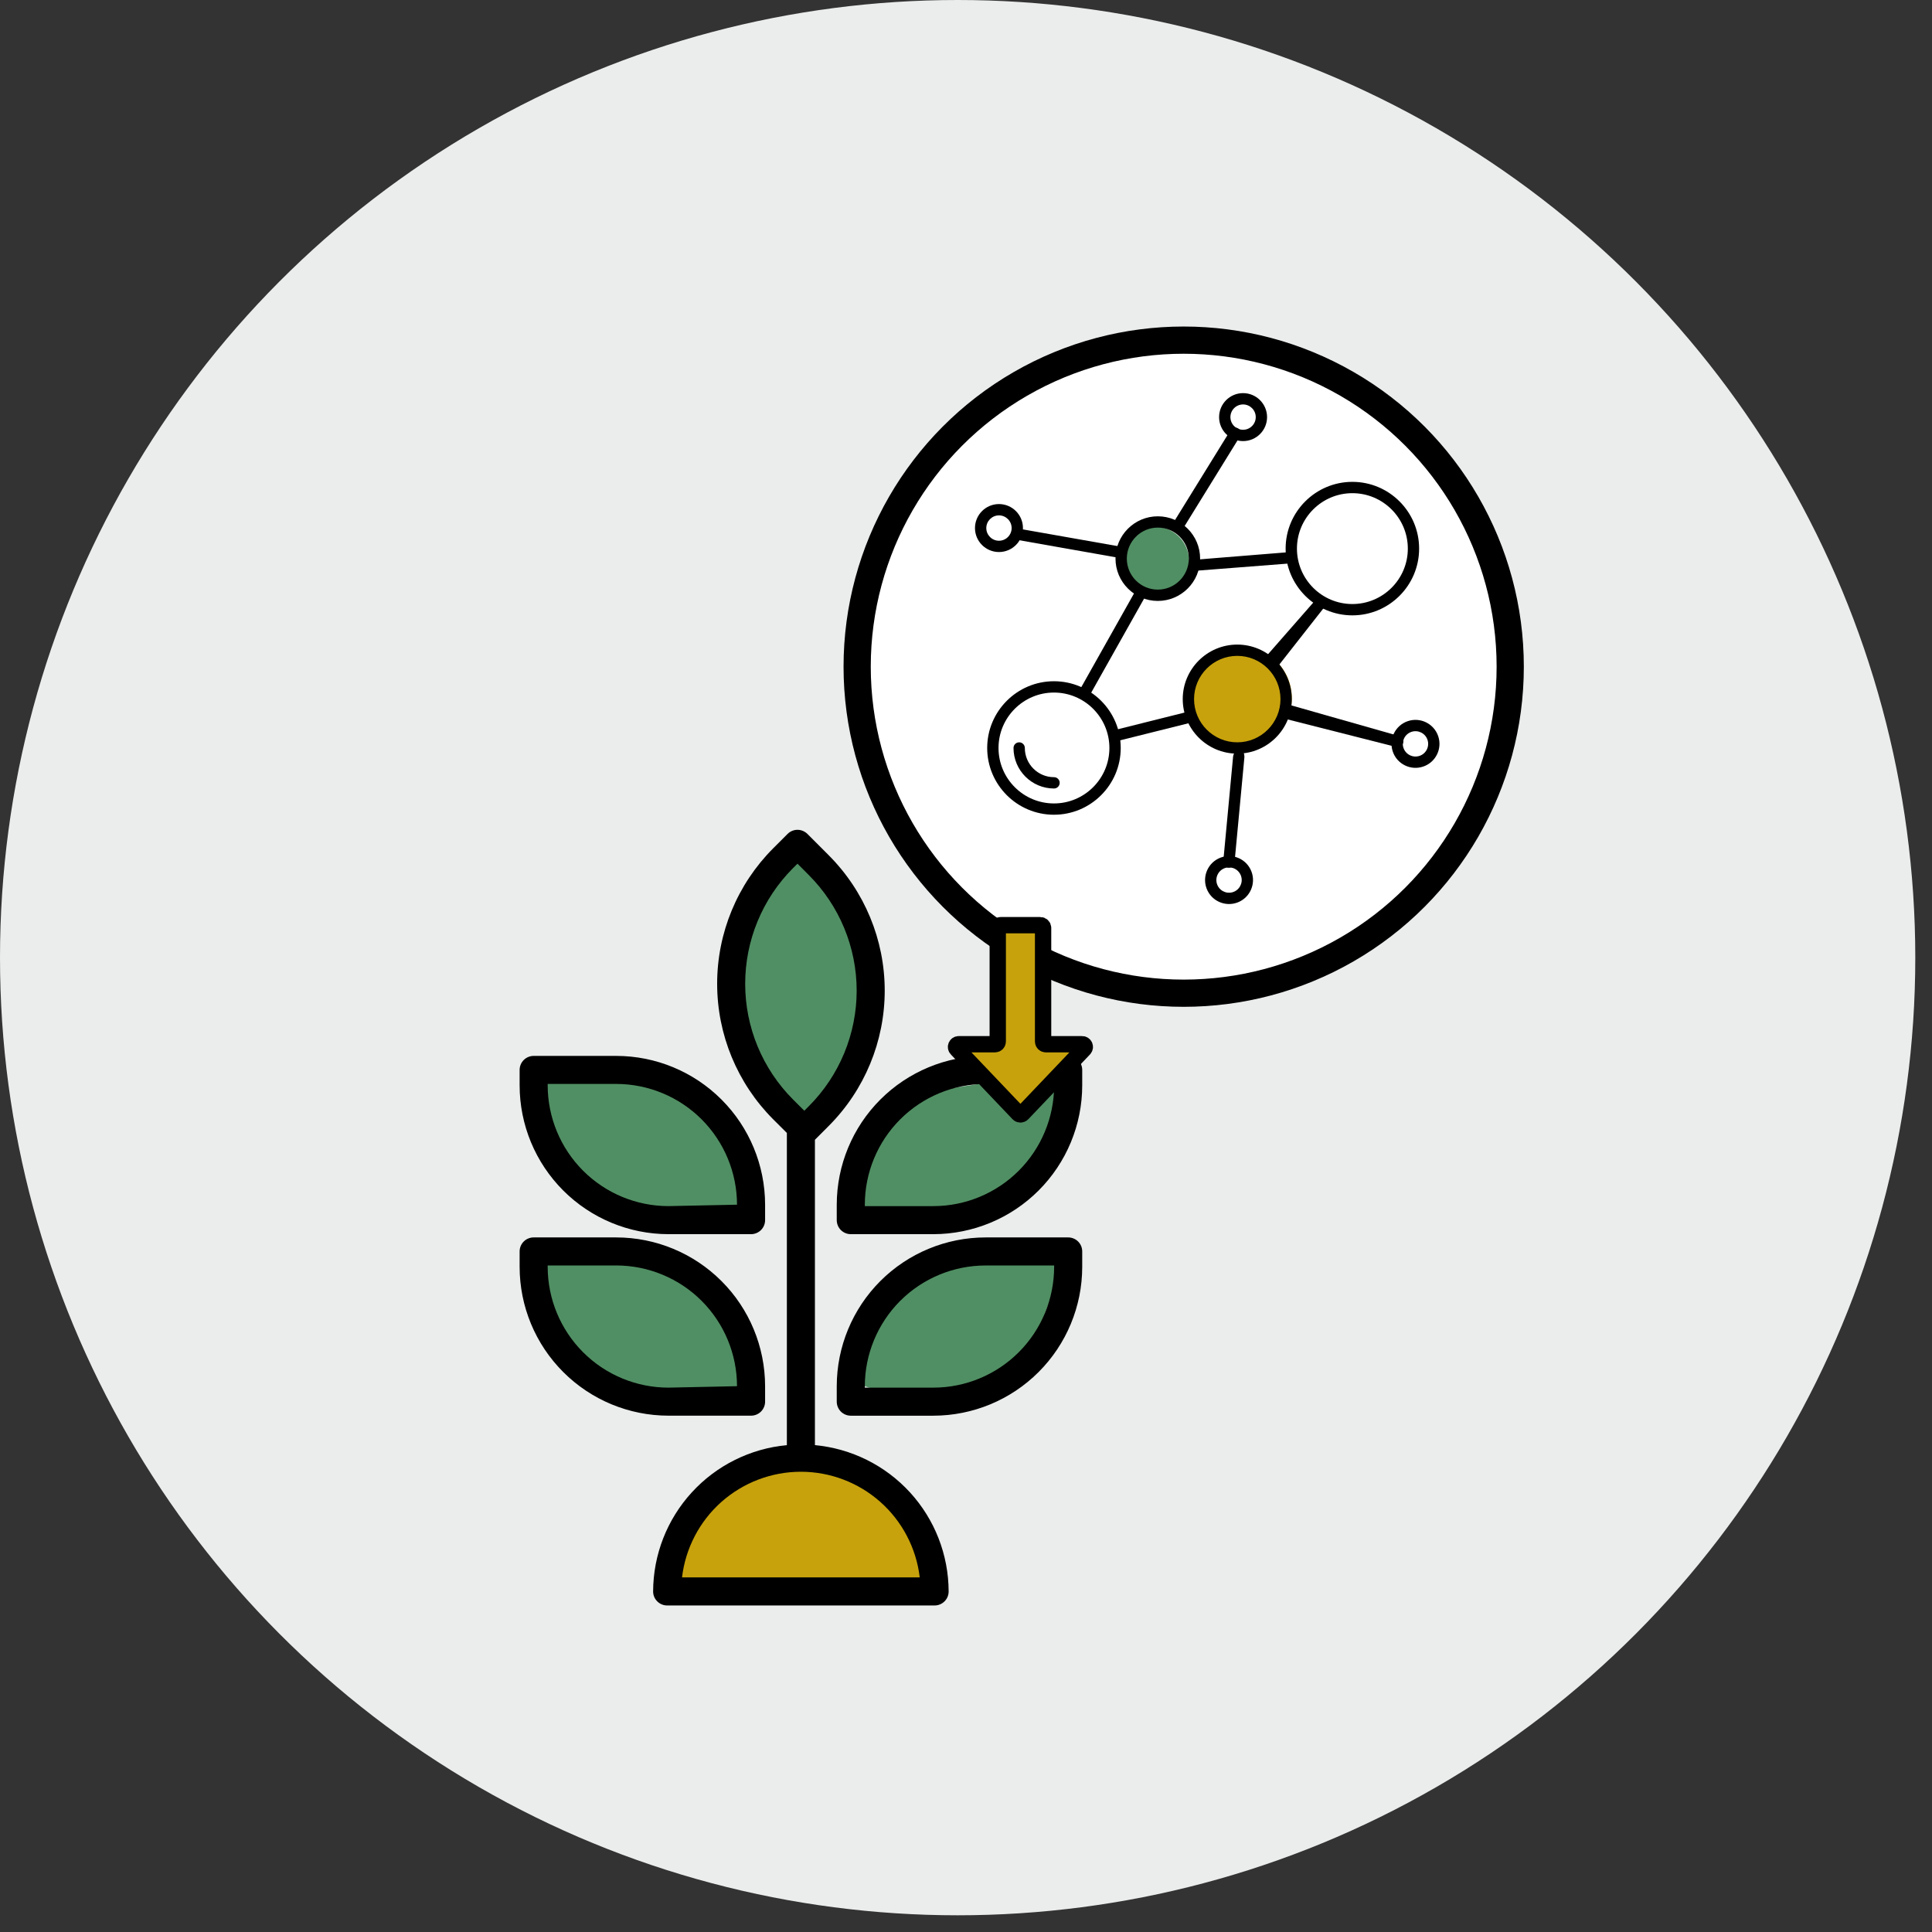 <?xml version="1.0" encoding="UTF-8"?> <svg xmlns="http://www.w3.org/2000/svg" width="71" height="71" viewBox="0 0 71 71" fill="none"><rect x="0" y="0" width="71" height="71" fill="#333333" stroke="none"/> <circle cx="35.193" cy="35.193" r="35.193" fill="#EBECEC"></circle> <path d="M26.768 36.206L28.959 31.043C30.192 32.328 30.869 32.895 32.247 36.206L29.508 42.002C27.401 39.387 27.228 38.557 26.768 36.206Z" fill="#508F63"></path> <path d="M22.047 44.571L19.361 39.647C21.133 39.479 21.998 39.3 25.449 40.275C26.634 41.937 27.617 42.853 27.612 44.571C24.254 44.598 24.176 45.67 22.047 44.571Z" fill="#508F63"></path> <path d="M22.047 51.147C20.006 49.23 19.92 48.15 19.361 46.223C21.133 46.055 21.998 45.876 25.449 46.852C26.634 48.513 27.617 49.429 27.612 51.147C24.254 51.174 24.176 52.246 22.047 51.147Z" fill="#508F63"></path> <path d="M36.599 51.262C33.864 51.856 32.925 51.314 31.021 50.682C31.887 49.127 32.23 48.313 34.991 46.024C37.031 45.99 37.96 45.409 39.372 46.387C37.49 49.168 38.712 50.132 36.599 51.262Z" fill="#508F63"></path> <path d="M34.44 58.442H24.576L25.124 55.702L27.316 54.058L28.96 53.51L31.152 54.058L33.344 55.702L34.44 58.442Z" fill="#C7A20C"></path> <path d="M36.083 44.742L31.332 44.963C32.069 43.273 31.17 42.739 33.769 40.145C35.846 39.964 37.84 39.222 39.371 40.145C37.713 43.192 38.13 43.407 36.083 44.742Z" fill="#508F63"></path> <path d="M30.451 41.382C31.771 40.062 32.513 38.271 32.513 36.404C32.513 34.537 31.771 32.747 30.451 31.426L29.672 30.646C29.624 30.599 29.568 30.561 29.505 30.535C29.443 30.509 29.376 30.495 29.308 30.495C29.24 30.495 29.173 30.508 29.111 30.534C29.048 30.56 28.991 30.598 28.943 30.646L28.413 31.176C27.095 32.497 26.354 34.288 26.355 36.154C26.355 38.021 27.095 39.811 28.413 41.133L28.917 41.635V53.108C27.576 53.233 26.329 53.853 25.421 54.847C24.512 55.841 24.006 57.138 24.002 58.485C24.002 58.553 24.015 58.62 24.041 58.682C24.067 58.745 24.105 58.801 24.153 58.849C24.201 58.897 24.258 58.935 24.32 58.961C24.383 58.987 24.45 59 24.518 59H34.346C34.414 59 34.481 58.987 34.543 58.961C34.606 58.935 34.663 58.897 34.711 58.849C34.759 58.801 34.797 58.745 34.823 58.682C34.849 58.62 34.862 58.553 34.862 58.485C34.858 57.138 34.352 55.841 33.444 54.847C32.535 53.853 31.289 53.233 29.948 53.108V41.886L30.451 41.382ZM29.141 31.905L29.307 31.74L29.721 32.156C30.28 32.714 30.722 33.376 31.024 34.105C31.326 34.834 31.482 35.616 31.482 36.405C31.482 37.194 31.326 37.976 31.024 38.705C30.722 39.434 30.28 40.097 29.721 40.655L29.558 40.819L29.142 40.404C28.017 39.276 27.385 37.748 27.385 36.155C27.385 34.561 28.016 33.033 29.141 31.905ZM33.8 57.969H25.064C25.19 56.9 25.704 55.913 26.509 55.197C27.315 54.482 28.355 54.086 29.432 54.086C30.509 54.086 31.549 54.482 32.354 55.197C33.16 55.913 33.674 56.9 33.8 57.969Z" fill="black"></path> <path d="M39.771 45.99C39.771 45.922 39.758 45.855 39.732 45.792C39.706 45.73 39.668 45.673 39.62 45.625C39.572 45.577 39.515 45.539 39.453 45.514C39.39 45.488 39.323 45.474 39.255 45.475H36.218C34.769 45.476 33.379 46.052 32.353 47.077C31.328 48.102 30.752 49.492 30.75 50.942V51.51C30.75 51.647 30.805 51.778 30.901 51.875C30.998 51.971 31.129 52.026 31.266 52.026H34.303C35.753 52.024 37.143 51.447 38.168 50.422C39.193 49.397 39.77 48.008 39.771 46.558L39.771 45.99ZM38.739 46.558C38.738 47.734 38.271 48.862 37.439 49.694C36.607 50.526 35.479 50.994 34.303 50.995H31.782V50.942C31.783 49.766 32.251 48.638 33.082 47.806C33.914 46.975 35.042 46.507 36.218 46.506H38.74L38.739 46.558Z" fill="black"></path> <path d="M39.771 39.32C39.771 39.183 39.717 39.052 39.62 38.955C39.523 38.858 39.392 38.804 39.255 38.804H36.218C34.768 38.805 33.379 39.382 32.353 40.407C31.328 41.432 30.752 42.822 30.75 44.272V44.839C30.75 44.976 30.805 45.107 30.901 45.204C30.998 45.3 31.129 45.355 31.266 45.355H34.303C35.753 45.353 37.143 44.776 38.168 43.751C39.193 42.726 39.77 41.337 39.771 39.887L39.771 39.32ZM38.739 39.887C38.738 41.063 38.27 42.191 37.439 43.023C36.607 43.855 35.479 44.323 34.303 44.324H31.782V44.272C31.783 43.095 32.25 41.967 33.082 41.136C33.914 40.304 35.042 39.836 36.218 39.834H38.74L38.739 39.887Z" fill="black"></path> <path d="M19.096 46.558C19.097 48.007 19.674 49.397 20.699 50.422C21.724 51.447 23.114 52.024 24.564 52.025H27.601C27.738 52.025 27.869 51.971 27.966 51.874C28.062 51.778 28.117 51.647 28.117 51.51V50.942C28.115 49.492 27.539 48.102 26.514 47.078C25.489 46.053 24.099 45.476 22.649 45.475H19.612C19.544 45.474 19.477 45.488 19.414 45.514C19.352 45.539 19.295 45.577 19.247 45.625C19.199 45.673 19.161 45.73 19.135 45.792C19.109 45.855 19.096 45.922 19.096 45.99V46.558ZM20.127 46.505H22.649C23.825 46.507 24.953 46.974 25.785 47.806C26.616 48.638 27.084 49.765 27.085 50.942L24.564 50.995C23.387 50.994 22.26 50.526 21.428 49.694C20.596 48.862 20.129 47.734 20.127 46.558V46.505Z" fill="black"></path> <path d="M19.612 38.804C19.475 38.804 19.344 38.858 19.247 38.955C19.15 39.052 19.096 39.183 19.096 39.32V39.887C19.097 41.337 19.674 42.726 20.699 43.751C21.724 44.776 23.114 45.353 24.564 45.355H27.601C27.738 45.355 27.869 45.3 27.966 45.204C28.063 45.107 28.117 44.976 28.117 44.839V44.272C28.115 42.822 27.539 41.432 26.514 40.407C25.489 39.382 24.099 38.805 22.649 38.804H19.612ZM27.085 44.272L24.564 44.324C23.387 44.323 22.26 43.855 21.428 43.023C20.596 42.191 20.129 41.063 20.127 39.887V39.834H22.649C23.825 39.836 24.953 40.304 25.785 41.136C26.616 41.968 27.084 43.095 27.085 44.272Z" fill="black"></path> <circle cx="43.5" cy="24.5" r="12" fill="white" stroke="black"></circle> <path d="M38.333 38.275L38.333 34.1C38.333 34.045 38.289 34 38.233 34L36.767 34C36.711 34 36.667 34.045 36.667 34.1L36.667 38.275C36.667 38.33 36.622 38.375 36.567 38.375L35.233 38.375C35.145 38.375 35.1 38.48 35.161 38.544L37.428 40.924C37.467 40.965 37.533 40.965 37.572 40.924L39.839 38.544C39.9 38.48 39.855 38.375 39.767 38.375L38.433 38.375C38.378 38.375 38.333 38.33 38.333 38.275Z" fill="#C7A20C" stroke="black" stroke-width="0.6"></path> <circle cx="42.438" cy="20.614" r="1.259" fill="#508F63"></circle> <circle cx="45.585" cy="25.65" r="1.888" fill="#C7A20C"></circle> <path d="M36.712 18.524C36.225 18.524 35.83 18.92 35.83 19.406C35.83 19.892 36.225 20.287 36.712 20.287C37.198 20.287 37.593 19.892 37.593 19.406C37.593 18.92 37.198 18.524 36.712 18.524ZM36.712 19.872C36.455 19.872 36.246 19.663 36.246 19.406C36.246 19.149 36.455 18.94 36.712 18.94C36.968 18.94 37.177 19.149 37.177 19.406C37.177 19.663 36.968 19.872 36.712 19.872Z" fill="black"></path> <path d="M45.682 14.447C45.196 14.447 44.801 14.843 44.801 15.329C44.801 15.815 45.196 16.21 45.682 16.21C46.168 16.21 46.564 15.815 46.564 15.329C46.564 14.843 46.168 14.447 45.682 14.447ZM45.682 15.794C45.425 15.794 45.217 15.585 45.217 15.329C45.217 15.072 45.425 14.863 45.682 14.863C45.939 14.863 46.148 15.072 46.148 15.329C46.148 15.585 45.939 15.794 45.682 15.794Z" fill="black"></path> <path d="M45.558 33.131C45.993 32.916 46.172 32.386 45.956 31.95C45.741 31.515 45.211 31.336 44.775 31.552C44.34 31.767 44.161 32.297 44.377 32.733C44.592 33.168 45.122 33.347 45.558 33.131ZM44.96 31.924C45.19 31.81 45.47 31.905 45.584 32.135C45.698 32.365 45.603 32.645 45.373 32.759C45.143 32.873 44.863 32.778 44.749 32.548C44.635 32.318 44.73 32.038 44.96 31.924Z" fill="black"></path> <path d="M52.854 27.056C52.7 26.596 52.199 26.346 51.738 26.501C51.278 26.655 51.028 27.156 51.183 27.617C51.337 28.078 51.838 28.327 52.299 28.172C52.76 28.018 53.009 27.517 52.854 27.056ZM51.577 27.485C51.495 27.241 51.627 26.977 51.871 26.895C52.114 26.814 52.379 26.945 52.46 27.189C52.542 27.432 52.41 27.697 52.167 27.778C51.923 27.86 51.659 27.728 51.577 27.485Z" fill="black"></path> <path d="M42.549 18.974C41.692 18.974 40.994 19.671 40.994 20.529C40.994 21.386 41.692 22.084 42.549 22.084C43.407 22.084 44.104 21.386 44.104 20.529C44.104 19.671 43.407 18.974 42.549 18.974ZM42.549 21.668C41.921 21.668 41.41 21.157 41.41 20.529C41.41 19.901 41.921 19.389 42.549 19.389C43.177 19.389 43.688 19.901 43.688 20.529C43.688 21.157 43.177 21.668 42.549 21.668Z" fill="black"></path> <path d="M45.469 23.688C44.364 23.688 43.465 24.587 43.465 25.692C43.465 26.797 44.364 27.696 45.469 27.696C46.574 27.696 47.473 26.797 47.473 25.692C47.473 24.587 46.574 23.688 45.469 23.688ZM45.469 27.28C44.593 27.28 43.881 26.567 43.881 25.692C43.881 24.816 44.593 24.103 45.469 24.103C46.345 24.103 47.057 24.816 47.057 25.692C47.057 26.567 46.345 27.28 45.469 27.28Z" fill="black"></path> <path d="M38.732 25.035C37.38 25.035 36.279 26.136 36.279 27.488C36.279 28.841 37.38 29.941 38.732 29.941C40.085 29.941 41.186 28.841 41.186 27.488C41.186 26.136 40.085 25.035 38.732 25.035ZM38.732 29.526C37.609 29.526 36.695 28.612 36.695 27.488C36.695 26.365 37.609 25.451 38.732 25.451C39.856 25.451 40.77 26.365 40.77 27.488C40.77 28.612 39.856 29.526 38.732 29.526Z" fill="black"></path> <path d="M49.699 17.708C48.347 17.708 47.246 18.808 47.246 20.161C47.246 21.514 48.347 22.614 49.699 22.614C51.052 22.614 52.152 21.514 52.152 20.161C52.152 18.808 51.052 17.708 49.699 17.708ZM49.699 22.198C48.576 22.198 47.662 21.285 47.662 20.161C47.662 19.038 48.576 18.124 49.699 18.124C50.823 18.124 51.737 19.038 51.737 20.161C51.737 21.285 50.823 22.198 49.699 22.198Z" fill="black"></path> <path d="M38.735 28.561C38.143 28.561 37.662 28.08 37.662 27.488C37.662 27.373 37.569 27.28 37.454 27.28C37.339 27.28 37.246 27.373 37.246 27.488C37.246 28.309 37.914 28.977 38.735 28.977C38.849 28.977 38.943 28.884 38.943 28.769C38.943 28.654 38.849 28.561 38.735 28.561Z" fill="black"></path> <path d="M41.239 20.099L37.422 19.425C37.309 19.405 37.201 19.48 37.181 19.594C37.161 19.707 37.236 19.814 37.349 19.834L41.166 20.508C41.179 20.51 41.191 20.511 41.203 20.511C41.302 20.511 41.389 20.44 41.407 20.339C41.427 20.226 41.352 20.119 41.239 20.099Z" fill="black"></path> <path d="M45.218 15.814L43.181 19.111C43.121 19.208 43.084 19.422 43.182 19.482C43.279 19.542 43.474 19.427 43.535 19.33L45.572 16.032C45.578 16.022 45.584 16.011 45.588 16C45.625 15.908 45.591 15.8 45.504 15.746C45.407 15.686 45.279 15.716 45.218 15.814Z" fill="black"></path> <path d="M45.368 31.699L45.73 27.84C45.741 27.726 45.68 27.519 45.565 27.508C45.451 27.497 45.327 27.687 45.316 27.801L44.954 31.66C44.953 31.673 44.953 31.685 44.954 31.697C44.962 31.795 45.04 31.877 45.142 31.887C45.256 31.897 45.357 31.814 45.368 31.699Z" fill="black"></path> <path d="M51.412 27.048L47.246 25.863C47.135 25.837 47.312 26.171 47.286 26.283C47.26 26.394 47.175 26.404 47.286 26.43L51.317 27.452C51.329 27.455 51.341 27.457 51.353 27.458C51.452 27.463 51.543 27.397 51.567 27.297C51.593 27.186 51.523 27.074 51.412 27.048Z" fill="black"></path> <path d="M41.977 21.695C41.877 21.638 41.75 21.674 41.694 21.774L39.673 25.366C39.617 25.466 39.652 25.593 39.752 25.65C39.785 25.668 39.82 25.676 39.854 25.676C39.927 25.676 39.998 25.638 40.036 25.57L42.056 21.978C42.113 21.878 42.077 21.751 41.977 21.695Z" fill="black"></path> <path d="M47.62 20.481C47.611 20.366 47.511 20.281 47.397 20.289L43.987 20.564C43.872 20.573 43.978 20.858 43.986 20.972C43.967 20.943 43.989 21.009 43.986 20.972C43.908 20.978 44.026 21.033 43.986 20.972L47.428 20.704C47.542 20.695 47.628 20.596 47.62 20.481Z" fill="black"></path> <path d="M48.656 21.996C48.566 21.924 48.435 21.939 48.363 22.029L46.432 24.234C46.361 24.324 46.752 24.57 46.842 24.642C46.808 24.637 46.871 24.665 46.842 24.642C46.793 24.703 46.914 24.654 46.842 24.642L48.689 22.288C48.76 22.198 48.745 22.067 48.656 21.996Z" fill="black"></path> <path d="M43.873 26.316C43.846 26.204 43.733 26.137 43.621 26.164L40.927 26.838C40.816 26.866 40.748 26.979 40.776 27.09C40.8 27.185 40.884 27.248 40.977 27.248C40.994 27.248 41.011 27.246 41.028 27.241L43.722 26.568C43.834 26.54 43.901 26.427 43.873 26.316Z" fill="black"></path> </svg> 